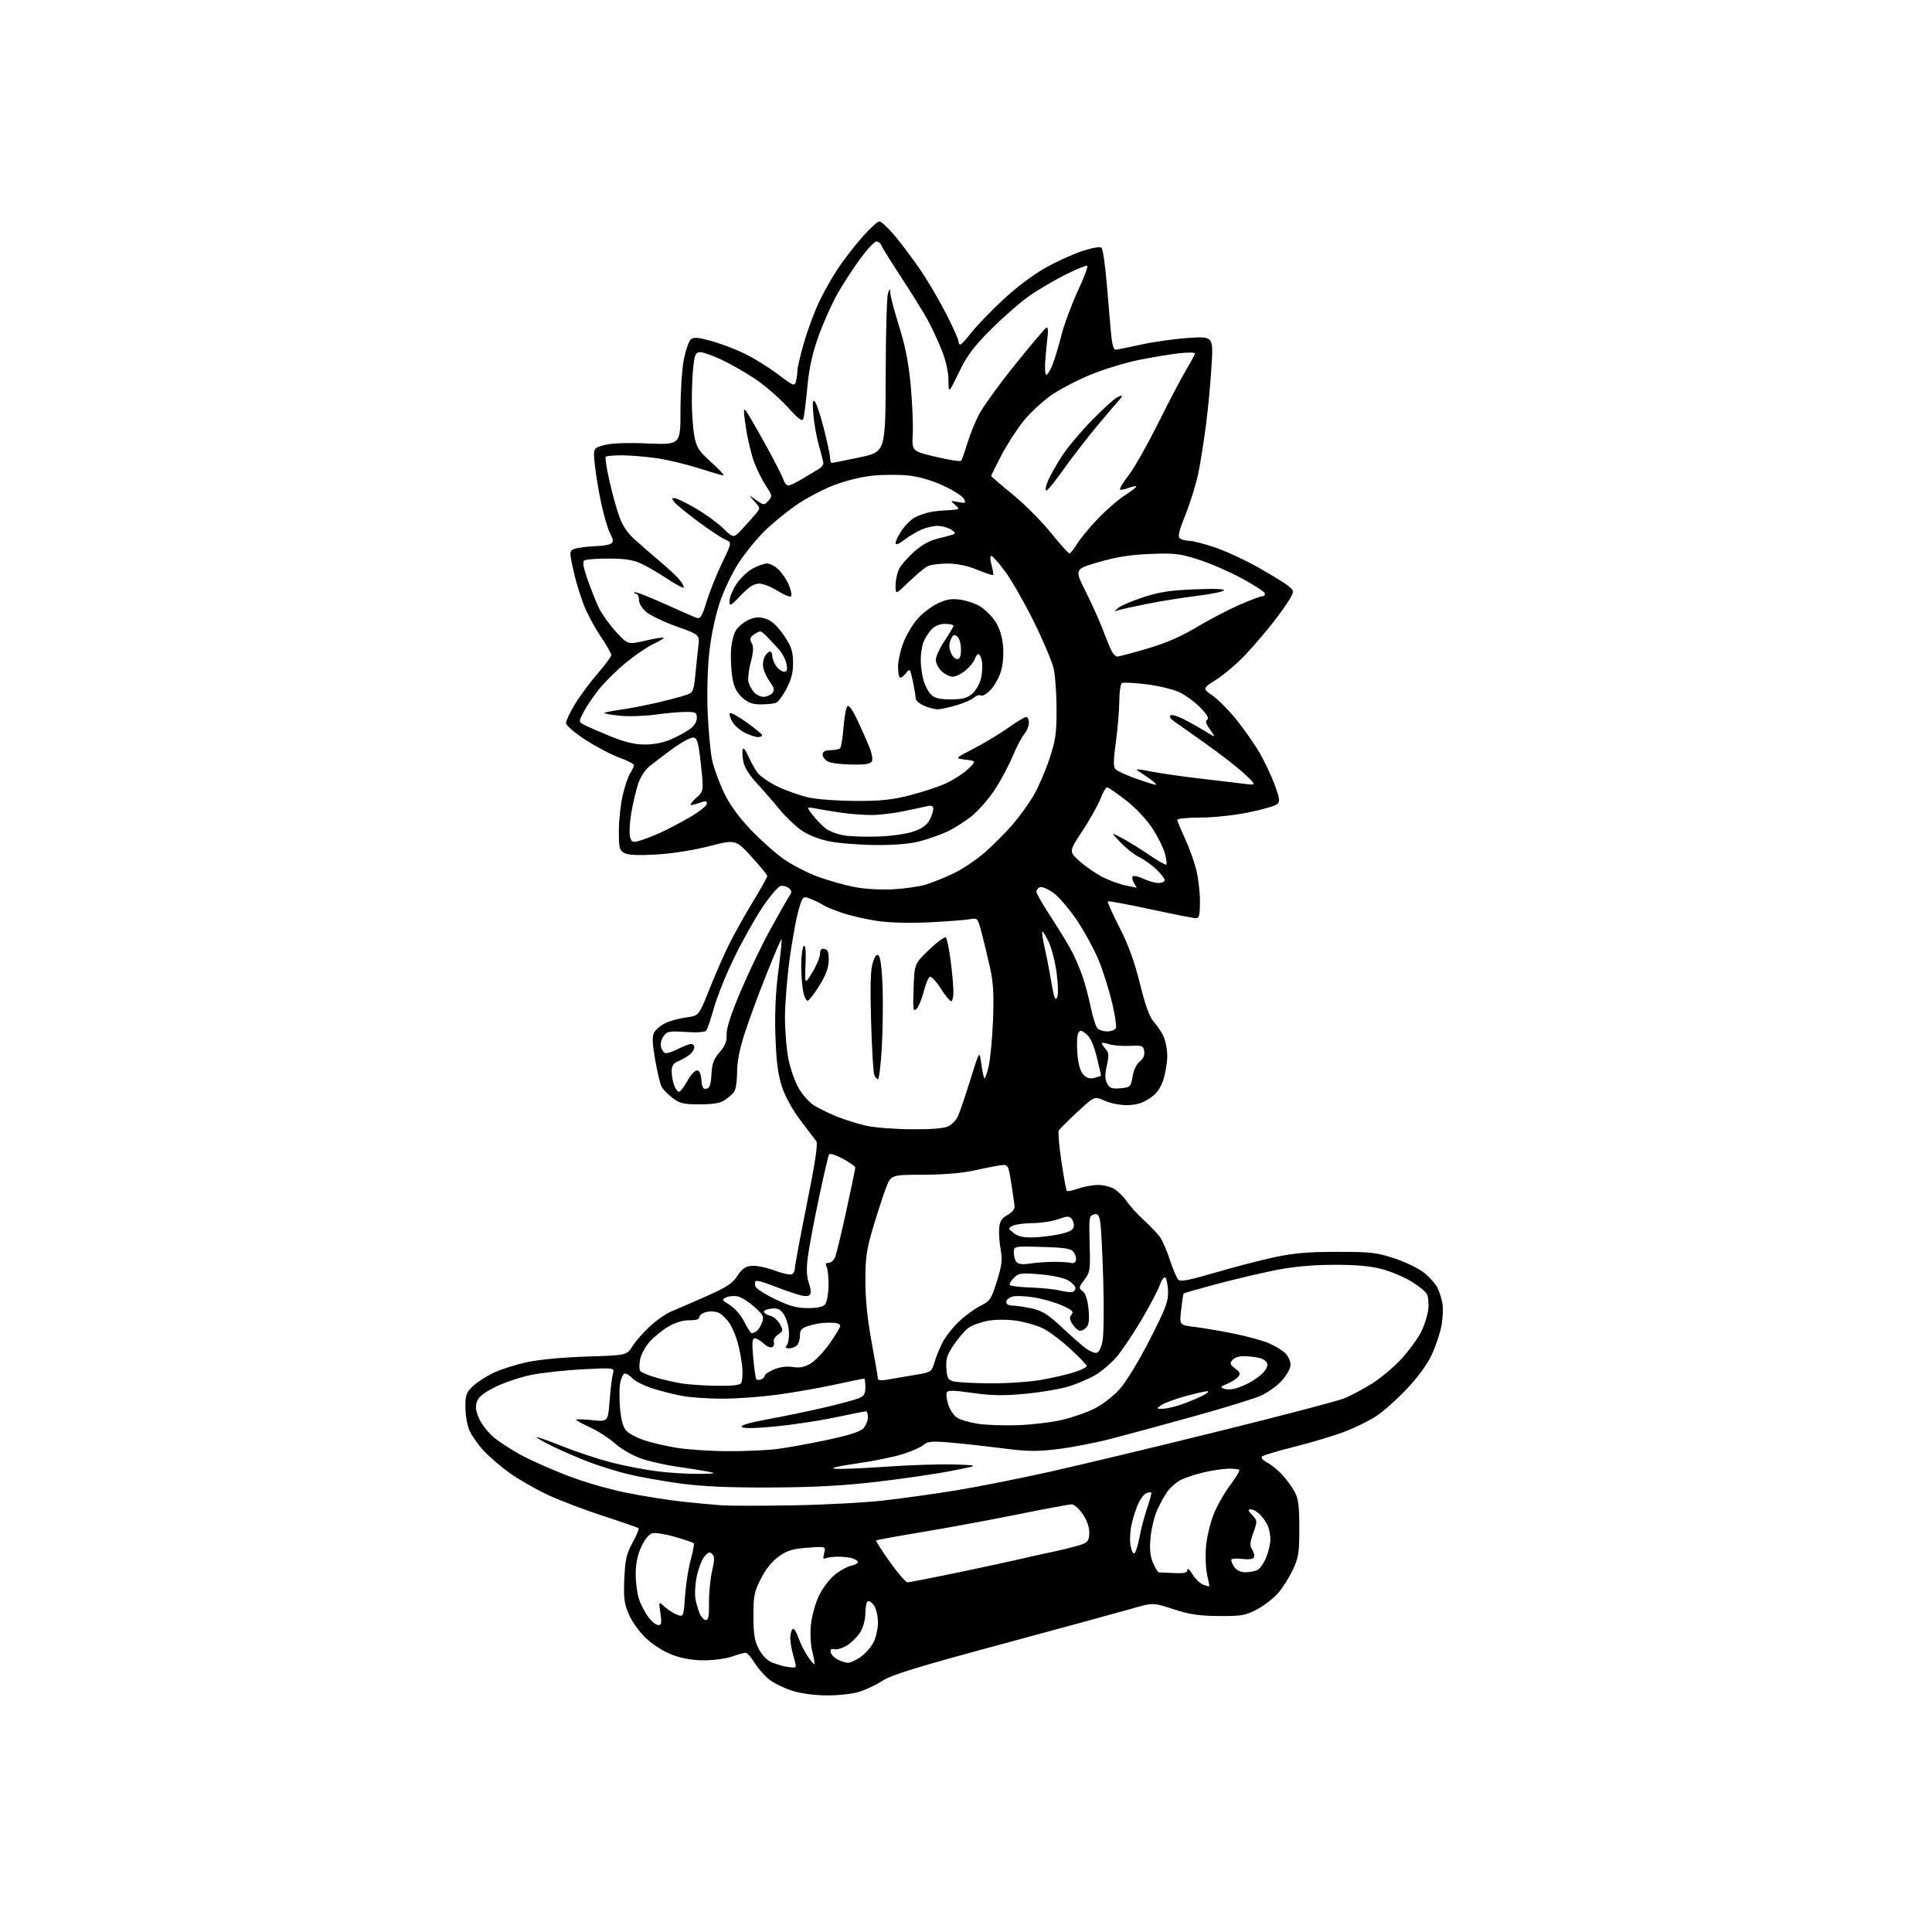 <?xml version="1.0" encoding="UTF-8" standalone="no"?>
<svg 
  version="1.1" 
  xmlns="http://www.w3.org/2000/svg" 
  xmlns:xlink="http://www.w3.org/1999/xlink" 
  xmlns:svg="http://www.w3.org/2000/svg"
  xmlns:rdf="http://www.w3.org/1999/02/22-rdf-syntax-ns#"
  xmlns:cc="http://creativecommons.org/ns#"
  xmlns:dc="http://purl.org/dc/elements/1.1/"
  viewBox="0 0 768 768"
  width="768"
  height="768"
>
<style>svg {background-color: white; }</style>"
<path stroke="none" fill="black" fill-rule="evenodd" d="M328.59,673.95C323.69,673.91 318.28,673.18 314.88,672.09C311.78,671.10 307.73,669.13 305.88,667.70C304.02,666.28 301.38,663.29 300.01,661.06C298.65,658.83 297.02,657.00 296.39,657.00C295.76,657.00 293.34,657.67 291.00,658.50C288.66,659.33 283.67,660.00 279.91,660.00C275.37,660.00 271.15,659.28 267.34,657.85C263.98,656.60 259.65,653.88 256.91,651.32C254.21,648.79 251.27,644.73 250.00,641.77C248.11,637.38 247.84,635.27 248.18,627.56C248.52,619.93 249.04,617.67 251.45,613.24C253.03,610.35 254.11,607.78 253.85,607.51C253.58,607.25 247.25,605.04 239.77,602.61C232.29,600.17 222.33,596.38 217.64,594.18C212.95,591.98 206.23,588.12 202.69,585.60C199.16,583.08 194.43,579.02 192.18,576.58C189.93,574.13 187.39,570.47 186.54,568.45C185.69,566.42 185.00,562.29 185.00,559.28C185.00,554.46 185.37,553.46 188.06,550.95C189.74,549.38 193.45,546.99 196.31,545.65C199.16,544.31 205.10,542.44 209.50,541.48C214.25,540.45 223.93,539.55 233.31,539.25C249.13,538.76 249.13,538.76 251.42,535.13C252.69,533.13 255.83,529.55 258.42,527.17C261.01,524.79 264.78,522.17 266.81,521.34C268.84,520.51 275.06,517.81 280.63,515.34C288.89,511.68 291.20,510.17 293.13,507.17C294.94,504.37 296.28,503.43 298.77,503.19C300.57,503.01 304.58,503.82 307.68,504.98C310.78,506.14 313.92,506.86 314.66,506.58C315.40,506.29 315.98,505.26 315.96,504.28C315.94,503.30 318.08,491.82 320.71,478.76C324.05,462.23 325.20,454.61 324.50,453.67C323.95,452.92 321.13,449.21 318.24,445.41C315.00,441.14 312.17,436.02 310.85,432.00C309.24,427.12 308.60,422.14 308.25,412.00C307.94,402.87 308.31,394.49 309.40,386.09C310.29,379.27 310.87,373.53 310.68,373.35C310.50,373.17 307.80,379.43 304.69,387.26C301.57,395.09 297.66,405.68 296.01,410.80C293.97,417.09 293.00,422.12 293.00,426.35C293.00,429.87 292.45,433.29 291.75,434.16C291.06,435.01 289.39,436.45 288.03,437.35C286.29,438.51 283.35,439.00 278.12,439.00C271.70,439.00 270.23,438.65 267.36,436.46C265.53,435.06 263.56,433.05 263.00,431.99C262.43,430.93 261.28,426.12 260.44,421.30C259.27,414.60 259.18,412.04 260.05,410.41C260.67,409.24 262.70,407.56 264.54,406.68C266.38,405.80 270.13,404.79 272.86,404.42C277.82,403.77 277.82,403.77 282.04,393.13C284.36,387.28 287.95,379.11 290.03,374.98C292.10,370.84 296.32,363.32 299.40,358.26C302.48,353.20 305.00,348.69 305.00,348.23C305.00,347.78 302.17,344.32 298.72,340.55C292.44,333.68 292.44,333.68 281.83,336.39C275.53,338.00 267.00,339.34 260.81,339.69C253.69,340.09 249.69,339.91 248.20,339.10C246.22,338.05 246.00,337.14 246.01,330.21C246.02,325.97 246.72,319.58 247.56,316.00C248.40,312.43 249.75,308.51 250.55,307.29C251.35,306.07 252.00,304.66 252.00,304.17C252.00,303.67 249.35,302.30 246.10,301.12C242.86,299.94 236.79,296.73 232.60,294.00C228.24,291.16 225.00,288.34 225.00,287.40C225.00,286.50 226.62,283.09 228.61,279.82C230.60,276.55 234.65,271.09 237.61,267.69C240.57,264.30 243.00,261.01 243.00,260.39C243.00,259.77 241.02,256.31 238.60,252.70C236.17,249.09 233.21,243.51 232.01,240.32C230.82,237.12 229.22,232.03 228.47,229.00C227.73,225.97 226.98,222.38 226.81,221.02C226.55,218.98 227.03,218.43 229.50,217.89C231.15,217.53 234.53,217.18 237.00,217.10C239.47,217.03 242.10,216.59 242.84,216.12C243.95,215.42 243.90,214.70 242.54,212.07C241.63,210.31 240.04,204.97 239.02,200.19C237.99,195.41 236.84,188.49 236.47,184.82C235.78,178.14 235.78,178.14 240.14,176.94C243.01,176.16 248.95,175.93 257.50,176.28C270.50,176.81 270.50,176.81 270.50,163.16C270.50,155.62 271.11,146.49 271.86,142.78C272.60,139.09 273.85,135.54 274.63,134.89C275.73,133.98 277.51,134.11 282.55,135.48C286.12,136.44 292.07,138.69 295.77,140.46C299.47,142.24 305.50,145.96 309.16,148.74C315.42,153.48 315.86,153.66 316.40,151.64C316.71,150.46 316.98,148.54 316.99,147.36C316.99,146.19 318.14,141.24 319.54,136.36C320.94,131.49 323.60,124.28 325.45,120.34C327.30,116.40 330.69,110.36 332.98,106.91C335.27,103.47 339.64,97.80 342.69,94.32C345.75,90.85 348.85,88.00 349.59,88.00C350.32,88.00 353.20,90.74 355.99,94.08C358.77,97.43 363.38,103.61 366.23,107.83C369.08,112.05 373.57,119.73 376.20,124.91C378.84,130.09 381.00,134.92 381.00,135.66C381.00,136.40 381.34,136.98 381.75,136.96C382.16,136.94 384.07,134.88 386.00,132.37C387.93,129.87 393.47,124.09 398.32,119.53C403.55,114.61 410.46,109.36 415.32,106.61C419.82,104.06 426.54,100.99 430.25,99.79C434.47,98.42 437.34,97.96 437.91,98.55C438.41,99.07 439.31,105.35 439.93,112.50C440.54,119.65 441.30,128.54 441.62,132.25C441.99,136.51 442.65,139.00 443.40,139.00C444.06,139.00 448.63,138.10 453.55,136.99C458.47,135.89 466.96,134.69 472.41,134.33C482.31,133.68 482.31,133.68 481.60,145.53C481.21,152.04 480.22,162.58 479.39,168.94C478.57,175.30 477.21,183.88 476.37,188.00C475.54,192.12 473.27,199.50 471.33,204.38C468.49,211.52 468.06,213.42 469.15,214.11C469.89,214.58 471.55,214.98 472.82,214.98C474.10,214.99 478.60,216.15 482.82,217.56C487.05,218.97 494.83,222.56 500.11,225.54C505.40,228.52 510.80,231.84 512.11,232.93C514.42,234.83 514.45,234.99 512.84,237.86C511.93,239.50 509.01,243.65 506.34,247.10C503.68,250.54 498.80,256.27 495.50,259.83C492.20,263.38 486.90,267.96 483.72,269.99C477.93,273.68 477.93,273.68 481.96,276.47C484.18,278.01 488.39,282.24 491.33,285.88C494.27,289.52 498.32,295.26 500.34,298.63C502.35,302.00 505.15,307.81 506.55,311.54C508.65,317.10 508.87,318.55 507.80,319.60C507.09,320.31 501.93,321.81 496.34,322.94C490.51,324.12 482.31,325.00 477.09,325.00C472.09,325.00 468.00,325.40 468.00,325.89C468.00,326.38 469.33,329.64 470.96,333.14C472.59,336.64 474.62,342.18 475.46,345.46C476.31,348.74 477.00,354.48 477.00,358.21C477.00,363.73 476.70,365.00 475.42,365.00C474.55,365.00 466.40,363.40 457.31,361.44C448.22,359.49 440.59,358.08 440.36,358.30C440.13,358.53 442.22,363.17 444.99,368.61C448.55,375.58 450.95,382.18 453.13,391.00C455.22,399.44 456.97,404.31 458.50,406.00C459.75,407.38 461.50,409.94 462.39,411.70C463.27,413.46 464.00,417.09 464.00,419.77C464.00,422.45 463.27,426.78 462.38,429.38C461.20,432.86 459.74,434.81 456.91,436.68C454.15,438.50 451.65,439.25 448.11,439.30C445.31,439.35 441.41,438.59 439.11,437.55C435.05,435.72 435.05,435.72 428.28,442.02C424.55,445.48 421.22,448.81 420.88,449.41C420.54,450.01 421.01,455.55 421.93,461.72C422.85,467.89 423.82,473.16 424.09,473.42C424.36,473.69 426.36,473.27 428.54,472.50C430.72,471.72 434.23,471.07 436.35,471.04C438.46,471.02 441.41,471.72 442.89,472.59C444.38,473.47 446.63,475.71 447.91,477.57C449.18,479.43 452.31,482.85 454.86,485.18C457.41,487.50 460.28,490.55 461.24,491.95C462.20,493.35 463.94,497.43 465.11,501.00C466.28,504.57 467.75,508.03 468.37,508.68C469.24,509.59 472.66,508.94 483.00,505.90C490.43,503.72 501.00,500.97 506.50,499.79C514.23,498.12 519.90,497.63 531.50,497.63C545.06,497.63 547.27,497.89 554.50,500.29C558.90,501.75 564.20,504.35 566.27,506.06C568.34,507.78 570.65,510.38 571.39,511.84C572.13,513.30 573.02,516.10 573.38,518.06C573.73,520.02 573.56,524.07 572.99,527.06C572.42,530.05 570.67,535.25 569.09,538.63C567.29,542.47 563.52,547.60 559.03,552.33C555.09,556.48 549.63,561.31 546.92,563.05C544.20,564.80 538.72,567.49 534.74,569.03C530.76,570.58 521.88,573.26 515.00,574.99C508.12,576.72 502.11,578.52 501.64,578.98C501.16,579.45 502.05,580.50 503.64,581.33C505.21,582.15 507.91,584.33 509.64,586.16C511.36,588.00 513.61,591.08 514.64,593.00C516.13,595.80 516.50,598.69 516.50,607.50C516.50,617.26 516.21,619.13 513.90,624.05C512.47,627.10 509.81,631.29 507.99,633.36C506.17,635.43 502.39,638.33 499.59,639.80C495.02,642.19 493.48,642.46 484.50,642.39C476.54,642.33 472.86,641.77 466.42,639.67C458.34,637.02 458.34,637.02 449.92,639.46C445.29,640.80 422.17,647.11 398.54,653.48C364.69,662.61 354.56,665.71 350.81,668.13C348.18,669.81 343.93,671.82 341.36,672.59C338.79,673.37 333.04,673.98 328.59,673.95zM315.14,662.88C316.64,662.99 316.65,662.57 315.32,658.02C314.52,655.29 314.01,651.80 314.18,650.27C314.36,648.75 314.88,647.50 315.34,647.50C315.81,647.50 316.77,649.20 317.49,651.28C318.20,653.36 319.84,656.60 321.12,658.47C322.40,660.35 323.60,661.74 323.77,661.56C323.95,661.39 323.56,659.13 322.91,656.56C322.21,653.76 321.99,649.37 322.37,645.68C322.73,642.28 324.17,637.15 325.57,634.27C326.98,631.39 329.75,627.70 331.74,626.06C333.73,624.42 336.63,622.80 338.18,622.46C339.73,622.12 341.00,621.46 341.00,620.99C341.00,620.52 340.03,619.83 338.85,619.45C337.66,619.08 334.97,618.79 332.85,618.82C330.74,618.85 328.54,619.17 327.97,619.52C327.28,619.95 327.15,619.23 327.60,617.44C328.29,614.71 328.29,614.71 321.06,615.23C315.18,615.65 313.04,616.29 309.67,618.66C306.96,620.57 304.48,623.62 302.51,627.47C299.81,632.74 299.50,634.30 299.51,642.43C299.51,649.84 299.92,652.25 301.70,655.61C303.00,658.03 305.05,660.16 306.70,660.80C308.24,661.40 310.40,662.09 311.50,662.33C312.60,662.57 314.24,662.82 315.14,662.88zM337.10,660.99C337.98,660.99 340.19,659.99 342.00,658.75C343.81,657.51 346.13,654.93 347.15,653.02C348.17,651.10 349.00,647.49 349.00,644.99C349.00,642.48 348.30,639.44 347.43,638.21C346.57,636.97 345.44,636.23 344.93,636.54C344.42,636.86 344.00,639.00 344.00,641.31C343.99,643.72 343.15,646.88 342.01,648.76C340.91,650.55 338.55,652.93 336.76,654.03C334.97,655.14 332.69,655.85 331.69,655.60C330.42,655.29 329.98,655.65 330.20,656.80C330.38,657.71 331.64,659.02 333.01,659.71C334.38,660.40 336.22,660.98 337.10,660.99zM261.66,646.00C262.96,646.00 263.11,645.19 262.52,641.25C261.81,636.50 261.81,636.50 264.16,638.68C265.45,639.88 267.67,641.31 269.11,641.85C271.71,642.84 271.71,642.84 272.31,634.41C272.64,629.77 273.66,623.27 274.59,619.96C275.52,616.65 276.05,613.72 275.77,613.44C275.50,613.16 272.17,612.04 268.38,610.94C264.60,609.85 260.54,609.18 259.36,609.47C258.04,609.79 256.38,611.79 254.99,614.74C253.48,617.95 252.73,621.45 252.70,625.50C252.68,628.80 253.24,633.30 253.95,635.50C254.66,637.70 256.34,640.96 257.67,642.75C259.01,644.54 260.80,646.00 261.66,646.00zM280.64,644.00C281.61,644.00 281.93,642.23 281.84,637.25C281.78,633.54 282.31,627.90 283.03,624.72C284.07,620.12 284.08,618.68 283.10,617.72C282.12,616.76 281.46,616.98 279.99,618.78C278.97,620.04 277.61,623.57 276.97,626.63C276.34,629.70 276.11,633.77 276.47,635.69C276.83,637.61 277.62,640.26 278.22,641.59C278.83,642.92 279.91,644.00 280.64,644.00zM480.69,630.61C480.80,630.52 480.42,628.43 479.85,625.97C479.28,623.51 479.09,618.44 479.42,614.70C479.75,610.96 481.14,605.16 482.50,601.81C483.86,598.46 486.82,593.27 489.08,590.28C491.33,587.29 492.94,584.60 492.64,584.30C492.34,584.01 490.39,583.79 488.30,583.82C486.21,583.86 481.79,584.52 478.47,585.30C475.16,586.08 471.03,587.45 469.30,588.34C467.57,589.24 465.21,591.31 464.04,592.94C462.88,594.58 461.03,597.94 459.93,600.43C458.83,602.91 457.67,607.77 457.35,611.22C456.92,615.76 457.19,618.54 458.33,621.25C459.19,623.31 460.26,625.02 460.70,625.05C461.14,625.07 463.86,625.19 466.75,625.32C470.88,625.49 472.00,625.21 472.00,624.02C472.01,623.18 472.91,623.98 474.01,625.78C475.11,627.59 477.02,629.45 478.26,629.92C479.49,630.38 480.59,630.69 480.69,630.61zM360.78,629.00C361.49,629.00 370.72,627.19 381.28,624.99C391.85,622.78 402.30,620.53 404.50,619.99C406.70,619.44 412.77,618.09 418.00,616.98C423.23,615.87 428.74,614.46 430.25,613.86C432.53,612.94 433.00,612.15 433.00,609.18C433.00,606.95 432.01,604.18 430.36,601.80C428.91,599.71 426.97,598.00 426.04,598.00C425.12,598.00 415.39,599.81 404.43,602.02C393.47,604.23 376.44,607.38 366.60,609.01C356.75,610.64 348.52,612.14 348.31,612.35C348.10,612.56 350.53,616.39 353.71,620.87C356.89,625.34 360.07,629.00 360.78,629.00zM495.12,625.00C496.78,625.00 498.95,624.56 499.95,624.03C500.94,623.50 502.49,621.24 503.38,619.01C504.27,616.78 505.00,613.65 505.00,612.04C505.00,610.44 504.59,608.09 504.10,606.82C503.60,605.54 502.23,603.49 501.06,602.25C499.88,601.01 498.19,600.00 497.29,600.00C495.92,600.00 496.00,600.37 497.78,602.27C499.87,604.49 499.88,604.64 498.22,609.27C496.81,613.19 496.74,614.35 497.79,616.04C498.49,617.16 498.77,618.56 498.40,619.15C498.02,619.78 496.11,620.01 493.87,619.71C491.74,619.42 489.79,619.52 489.54,619.93C489.29,620.34 489.77,621.65 490.60,622.84C491.58,624.24 493.17,625.00 495.12,625.00zM451.07,617.33C451.58,616.82 452.47,613.85 453.04,610.72C453.62,607.60 454.97,602.48 456.05,599.36C457.13,596.23 457.84,593.51 457.65,593.31C457.45,593.11 456.58,593.22 455.72,593.55C454.86,593.88 453.45,595.64 452.59,597.46C451.73,599.27 450.50,603.00 449.87,605.74C449.24,608.49 449.04,612.40 449.43,614.49C449.87,616.80 450.50,617.90 451.07,617.33zM315.00,598.40C327.38,598.19 343.57,597.34 351.00,596.50C358.43,595.67 371.43,593.85 379.91,592.47C388.38,591.09 405.26,587.74 417.41,585.03C429.56,582.31 459.70,575.09 484.38,568.98C509.06,562.87 531.45,557.00 534.13,555.95C536.81,554.89 541.93,552.18 545.50,549.93C549.07,547.67 554.37,543.19 557.29,539.97C560.20,536.75 563.64,532.00 564.93,529.42C566.22,526.84 567.49,522.83 567.75,520.51C568.01,518.19 567.77,515.44 567.20,514.40C566.64,513.35 563.78,511.05 560.84,509.29C557.90,507.52 552.58,505.32 549.00,504.40C544.53,503.25 538.60,502.74 530.00,502.78C521.58,502.82 514.08,503.51 507.00,504.92C501.23,506.06 490.72,508.54 483.65,510.43C476.58,512.32 470.67,514.01 470.51,514.18C470.35,514.36 469.91,517.26 469.53,520.62C468.83,526.75 468.83,526.75 474.67,527.44C477.87,527.82 484.85,529.01 490.18,530.07C495.50,531.14 501.88,532.88 504.36,533.94C506.85,535.01 509.80,536.80 510.94,537.94C512.07,539.07 513.00,541.12 513.00,542.50C513.00,543.95 511.53,546.62 509.49,548.88C507.56,551.01 503.72,553.73 500.96,554.92C498.20,556.11 486.17,559.80 474.22,563.11C462.27,566.43 447.54,570.42 441.48,571.99C435.42,573.55 425.96,575.38 420.45,576.04C412.01,577.07 408.48,577.01 397.97,575.66C391.11,574.79 381.78,573.77 377.24,573.39C370.36,572.82 368.68,572.98 367.18,574.34C366.20,575.23 362.52,576.87 359.02,577.99C355.52,579.11 347.22,580.81 340.58,581.76C332.69,582.90 329.71,583.63 332.00,583.86C333.93,584.06 343.15,583.68 352.50,583.02C361.85,582.36 374.00,581.97 379.50,582.16C389.50,582.50 389.50,582.50 378.00,584.74C371.68,585.97 358.18,587.93 348.00,589.10C334.58,590.64 323.05,591.24 306.00,591.30C288.95,591.35 279.07,590.90 270.00,589.65C263.12,588.71 253.86,587.04 249.42,585.95C244.97,584.85 237.95,582.65 233.81,581.06C229.67,579.46 223.29,576.70 219.63,574.92C215.98,573.13 213.15,571.52 213.35,571.32C213.54,571.13 218.16,572.75 223.60,574.93C229.05,577.11 237.78,580.00 243.00,581.35C248.22,582.70 256.55,584.29 261.50,584.90C266.45,585.50 273.88,585.95 278.00,585.89C284.54,585.80 284.99,585.68 281.50,584.99C279.30,584.56 273.82,583.69 269.33,583.06C264.83,582.43 258.44,581.01 255.13,579.89C251.63,578.70 247.25,576.21 244.63,573.91C242.16,571.73 237.63,568.81 234.57,567.40C231.51,566.00 229.00,564.63 229.00,564.35C229.00,564.07 231.85,564.15 235.34,564.52C241.69,565.20 241.69,565.20 242.32,556.85C242.67,552.26 243.26,547.41 243.64,546.09C244.32,543.68 244.32,543.68 231.74,544.31C224.82,544.66 215.63,545.66 211.33,546.52C207.02,547.38 200.57,549.53 197.00,551.29C192.30,553.61 190.24,555.25 189.57,557.20C188.88,559.22 189.12,560.94 190.52,564.04C191.55,566.32 194.21,569.67 196.44,571.49C198.67,573.31 203.43,576.39 207.00,578.34C210.57,580.29 218.70,583.92 225.06,586.40C231.74,589.01 241.87,591.96 249.06,593.40C255.90,594.77 266.00,596.37 271.50,596.95C277.00,597.54 283.98,598.19 287.00,598.40C290.02,598.61 302.62,598.61 315.00,598.40zM289.00,576.87C295.88,576.91 304.88,576.51 309.00,575.99C313.12,575.46 322.12,573.83 329.00,572.36C337.68,570.50 342.03,569.08 343.25,567.73C344.21,566.66 345.00,564.70 345.00,563.39C345.00,562.08 344.66,561.00 344.25,561.01C343.84,561.01 338.32,562.10 332.00,563.44C325.68,564.77 314.95,566.39 308.16,567.04C300.09,567.81 295.48,567.88 294.84,567.24C294.19,566.59 297.95,565.50 305.68,564.08C312.18,562.89 322.23,560.80 328.00,559.44C333.77,558.09 339.74,556.48 341.25,555.87C343.49,554.96 344.00,554.13 344.00,551.38C344.00,549.52 343.77,548.00 343.48,548.00C343.20,548.00 337.78,549.12 331.45,550.49C325.11,551.86 314.75,553.66 308.41,554.49C302.08,555.32 292.50,556.00 287.13,556.00C281.76,556.00 274.70,555.53 271.43,554.95C268.17,554.37 262.74,553.00 259.37,551.91C255.99,550.81 252.44,549.03 251.46,547.96C250.49,546.88 249.12,546.00 248.43,546.00C247.74,546.00 246.87,547.79 246.51,549.97C246.14,552.15 246.15,556.91 246.54,560.55C247.05,565.26 247.83,567.70 249.28,569.05C250.40,570.09 253.53,571.68 256.24,572.58C258.94,573.48 264.61,574.79 268.83,575.50C273.05,576.21 282.12,576.83 289.00,576.87zM404.50,566.54C410.00,566.35 417.88,565.42 422.00,564.47C426.12,563.52 432.02,561.48 435.10,559.93C438.21,558.37 442.67,554.93 445.10,552.20C447.62,549.39 452.71,541.01 457.00,532.63C463.43,520.07 464.47,517.31 464.32,513.36C464.22,510.82 463.75,508.35 463.27,507.87C462.78,507.38 461.83,508.62 461.08,510.75C460.36,512.81 457.01,519.17 453.63,524.89C450.26,530.60 445.77,537.24 443.65,539.65C441.53,542.06 437.81,545.20 435.37,546.63C432.93,548.06 428.23,550.07 424.92,551.10C421.62,552.13 413.88,553.45 407.71,554.04C398.92,554.87 394.38,554.80 386.65,553.72C378.65,552.60 376.71,552.58 376.31,553.63C376.04,554.34 376.35,556.53 377.00,558.49C377.65,560.46 379.20,562.74 380.44,563.55C381.68,564.37 385.36,565.45 388.60,565.96C391.85,566.47 399.00,566.73 404.50,566.54zM462.10,560.00C463.50,560.00 466.77,559.28 469.37,558.39C471.97,557.50 475.76,555.95 477.80,554.93C479.83,553.91 480.82,553.06 479.98,553.04C479.14,553.02 475.14,553.92 471.09,555.04C467.03,556.17 462.78,557.74 461.64,558.54C459.58,559.98 459.59,560.00 462.10,560.00zM491.06,551.98C492.47,551.58 494.94,550.56 496.56,549.71C498.18,548.86 500.54,547.19 501.81,545.99C503.07,544.80 503.97,543.09 503.80,542.20C503.63,541.31 502.37,540.28 500.99,539.89C499.62,539.51 496.87,539.15 494.87,539.10C492.67,539.04 490.72,539.63 489.92,540.59C488.79,541.95 488.95,542.45 491.00,544.00C492.97,545.49 493.18,546.08 492.17,547.30C491.49,548.12 489.53,549.37 487.82,550.08C485.11,551.20 484.95,551.46 486.60,552.04C487.64,552.41 489.65,552.38 491.06,551.98zM285.19,550.88C291.03,550.96 294.13,550.60 294.63,549.79C295.04,549.13 295.26,546.60 295.11,544.19C294.96,541.77 294.19,537.31 293.40,534.27C292.61,531.24 291.04,527.46 289.91,525.88C288.78,524.29 286.97,522.52 285.87,521.93C284.78,521.35 282.56,521.16 280.94,521.51C279.32,521.87 278.00,522.77 278.00,523.52C278.00,524.44 276.74,524.86 274.04,524.82C271.51,524.79 268.49,525.70 265.68,527.34C263.25,528.76 259.88,531.51 258.19,533.44C256.49,535.37 254.81,538.51 254.45,540.41C254.09,542.31 254.09,544.34 254.45,544.92C254.81,545.50 257.66,546.72 260.78,547.62C263.90,548.53 268.71,549.61 271.48,550.01C274.24,550.42 280.41,550.81 285.19,550.88zM393.50,549.90C400.15,549.95 409.27,549.33 413.97,548.51C418.62,547.69 424.58,546.30 427.22,545.43C429.85,544.55 432.00,543.47 432.00,543.01C432.00,542.55 429.03,539.46 425.40,536.13C421.77,532.80 416.84,529.13 414.44,527.97C412.04,526.81 407.29,525.47 403.89,524.98C400.16,524.46 395.67,524.49 392.60,525.06C389.79,525.59 386.38,526.83 385.00,527.83C383.62,528.83 381.02,531.83 379.20,534.51C376.47,538.54 375.96,540.14 376.20,543.89C376.46,547.75 376.87,548.52 379.00,549.11C380.38,549.49 386.90,549.84 393.50,549.90zM302.53,548.35C303.34,548.04 304.00,547.36 304.00,546.84C304.00,546.32 305.66,545.20 307.70,544.35C310.04,543.37 312.77,543.03 315.14,543.41C317.88,543.84 319.77,543.48 322.22,542.03C324.06,540.95 327.46,537.37 329.78,534.08C332.10,530.79 334.00,527.63 334.00,527.05C334.00,526.47 332.99,525.93 331.75,525.84C330.51,525.76 328.38,525.78 327.00,525.89C325.62,526.00 323.04,526.55 321.25,527.12C318.63,527.95 318.00,528.69 318.00,530.88C318.00,532.37 317.46,534.14 316.80,534.80C316.14,535.46 314.73,536.00 313.68,536.00C312.26,536.00 312.02,535.67 312.79,534.75C313.36,534.06 313.73,531.64 313.61,529.38C313.49,527.11 312.60,524.05 311.64,522.57C310.23,520.43 309.23,519.95 306.69,520.19C304.93,520.36 303.59,520.95 303.69,521.50C303.80,522.05 304.91,522.74 306.18,523.04C307.44,523.34 309.15,524.79 309.98,526.28C311.39,528.79 311.35,529.07 309.29,530.51C308.08,531.36 307.32,532.67 307.61,533.43C307.90,534.18 307.62,535.12 306.99,535.50C306.37,535.89 304.84,535.26 303.61,534.10C302.38,532.95 300.78,532.00 300.05,532.00C299.00,532.00 298.87,533.63 299.42,539.69C299.80,543.92 300.33,547.73 300.59,548.15C300.85,548.57 301.72,548.66 302.53,548.35zM352.25,548.50C354.04,548.18 358.83,547.36 362.89,546.69C370.29,545.47 370.29,545.47 371.48,541.49C372.13,539.29 373.61,535.70 374.75,533.50C375.90,531.30 378.78,527.63 381.17,525.35C383.55,523.07 387.38,520.27 389.68,519.12C393.57,517.17 394.03,516.50 396.27,509.35C398.26,502.99 398.51,500.83 397.78,496.77C397.29,494.08 397.02,490.25 397.19,488.26C397.43,485.45 398.16,484.28 400.50,482.98C402.39,481.93 403.43,480.61 403.31,479.41C403.20,478.36 402.59,474.18 401.95,470.13C400.78,462.77 400.78,462.77 397.14,463.32C395.14,463.62 390.35,464.57 386.50,465.42C382.25,466.36 374.52,466.97 366.82,466.98C354.14,467.00 354.14,467.00 352.06,472.56C350.92,475.62 348.64,482.65 346.99,488.19C344.47,496.68 344.00,499.97 344.00,509.16C344.00,516.51 344.81,524.47 346.50,533.60C347.88,541.04 349.00,547.57 349.00,548.11C349.00,548.67 350.40,548.84 352.25,548.50zM435.91,537.78C436.86,537.60 437.77,535.76 438.29,532.99C438.76,530.52 438.88,519.73 438.56,509.00C438.24,498.27 437.71,487.87 437.38,485.87C436.88,482.88 436.43,482.34 434.80,482.76C432.96,483.24 432.85,484.02 433.15,494.39C433.46,504.85 433.33,505.69 431.05,508.75C428.78,511.79 428.73,512.08 430.36,513.27C431.50,514.11 432.30,516.50 432.69,520.25C433.09,524.15 432.88,526.44 432.02,527.48C431.32,528.32 430.15,529.00 429.40,529.00C428.66,529.00 427.31,527.87 426.40,526.49C425.12,524.54 425.02,523.68 425.94,522.57C426.91,521.40 426.26,520.76 422.31,518.99C419.67,517.80 414.73,516.36 411.34,515.78C407.96,515.21 404.02,515.03 402.59,515.39C401.17,515.75 400.00,516.70 400.00,517.52C400.00,518.42 400.95,519.00 402.45,519.00C403.80,519.00 407.21,519.50 410.04,520.10C414.22,521.00 416.42,522.36 421.84,527.40C425.50,530.81 429.82,534.61 431.43,535.84C433.05,537.07 435.06,537.94 435.91,537.78zM298.82,529.98C299.19,529.98 300.03,529.63 300.69,529.21C301.34,528.80 302.33,527.26 302.89,525.80C303.80,523.41 303.50,522.78 299.97,519.60C297.82,517.65 294.89,515.76 293.46,515.40C292.04,515.04 289.93,515.17 288.77,515.69C286.77,516.58 286.83,516.73 290.13,518.77C292.12,520.00 294.57,522.86 295.87,525.46C297.12,527.96 298.45,529.99 298.82,529.98zM321.13,519.99C324.90,520.00 327.16,519.51 327.99,518.51C328.67,517.70 329.28,514.44 329.35,511.26C329.43,508.09 329.10,504.71 328.64,503.75C328.01,502.45 328.21,502.00 329.41,502.00C330.31,502.00 331.46,500.99 331.97,499.75C332.48,498.51 334.49,490.17 336.45,481.20C338.40,472.24 340.00,464.55 340.00,464.11C340.00,463.68 337.78,462.11 335.07,460.64C332.36,459.16 329.89,458.37 329.57,458.88C329.26,459.39 327.40,467.39 325.44,476.65C323.48,485.92 321.52,496.43 321.08,500.00C320.52,504.56 320.66,507.59 321.56,510.13C322.42,512.60 322.50,514.10 321.81,514.79C321.12,515.48 319.30,515.33 316.15,514.31C313.59,513.48 309.14,511.87 306.26,510.73C303.38,509.58 300.74,508.93 300.39,509.28C300.04,509.63 300.02,510.61 300.34,511.45C300.67,512.30 304.21,514.56 308.22,516.48C313.86,519.19 316.77,519.98 321.13,519.99zM426.00,513.64C426.82,513.55 427.50,512.83 427.50,512.04C427.50,511.26 426.15,509.85 424.50,508.92C422.78,507.94 418.00,506.93 413.31,506.55C405.83,505.93 404.94,506.06 403.03,507.97C401.87,509.13 401.13,510.40 401.38,510.80C401.63,511.21 405.36,511.66 409.67,511.81C413.97,511.96 419.07,512.47 421.00,512.95C422.93,513.43 425.18,513.74 426.00,513.64zM409.43,502.29C411.67,501.92 415.98,501.61 419.00,501.60C422.02,501.60 425.15,501.80 425.94,502.05C426.73,502.30 427.53,501.82 427.72,500.98C427.91,500.15 427.48,498.68 426.78,497.73C425.73,496.31 423.50,495.95 414.25,495.68C403.00,495.35 403.00,495.35 403.00,497.98C403.00,499.42 403.53,501.13 404.18,501.78C404.95,502.55 406.79,502.73 409.43,502.29zM410.36,491.90C413.19,491.85 417.97,491.29 420.99,490.65C424.92,489.83 426.58,488.99 426.82,487.70C427.01,486.71 426.65,485.28 426.02,484.52C425.04,483.34 424.24,483.36 420.68,484.65C418.38,485.48 413.80,486.18 410.50,486.21C407.20,486.24 403.63,486.72 402.56,487.27C400.68,488.24 400.69,488.33 402.92,490.14C404.55,491.45 406.73,491.97 410.36,491.90zM362.50,448.91C370.24,448.95 375.38,448.53 376.97,447.72C378.33,447.03 380.00,445.35 380.68,443.99C381.36,442.62 383.59,436.10 385.64,429.50C389.36,417.50 389.36,417.50 390.08,422.82C390.48,425.74 391.02,428.36 391.30,428.63C391.58,428.91 392.35,426.74 393.02,423.82C393.68,420.89 394.46,412.62 394.74,405.44C395.13,395.51 394.86,390.60 393.61,384.94C392.71,380.85 391.23,374.65 390.31,371.16C388.67,364.88 388.63,364.83 385.58,365.39C383.88,365.70 376.88,366.25 370.00,366.61C362.52,367.01 354.23,366.83 349.36,366.17C344.88,365.57 338.35,364.10 334.86,362.90C331.36,361.71 328.02,360.35 327.42,359.89C326.83,359.42 324.72,358.36 322.74,357.54C319.13,356.03 319.13,356.03 317.45,361.76C316.53,364.92 314.94,373.57 313.92,381.00C312.89,388.43 312.05,399.00 312.04,404.50C312.04,410.00 312.69,417.59 313.49,421.36C314.29,425.14 316.08,430.17 317.48,432.55C318.87,434.92 321.36,437.83 323.01,439.01C324.66,440.18 328.82,442.29 332.26,443.68C335.69,445.08 341.20,446.81 344.50,447.53C347.80,448.25 355.90,448.87 362.50,448.91zM269.90,434.00C270.42,434.00 271.91,432.09 273.19,429.75C274.48,427.41 276.21,425.50 277.02,425.50C278.01,425.50 278.60,426.75 278.81,429.31C279.06,432.25 279.51,433.05 280.81,432.80C282.10,432.56 282.57,431.20 282.81,427.06C283.05,422.74 283.72,420.95 286.05,418.29C288.27,415.76 288.95,414.04 288.84,411.22C288.75,408.70 290.55,403.16 294.44,394.00C297.59,386.57 302.84,375.63 306.10,369.69C309.37,363.74 312.71,357.84 313.54,356.58C314.87,354.56 314.87,354.14 313.57,353.06C312.76,352.39 311.31,351.99 310.35,352.17C309.38,352.36 306.17,356.11 303.19,360.50C300.22,364.90 295.16,373.90 291.95,380.50C288.73,387.10 285.09,396.10 283.85,400.50C282.61,404.90 281.24,408.99 280.80,409.60C280.29,410.31 277.37,410.53 272.64,410.23C265.93,409.80 265.15,409.95 263.75,411.94C262.91,413.15 262.46,415.04 262.75,416.15C263.04,417.26 263.78,418.36 264.40,418.60C265.01,418.84 267.30,418.12 269.47,417.01C271.64,415.91 274.00,415.00 274.71,415.00C275.42,415.00 276.00,415.61 276.00,416.35C276.00,417.08 275.21,418.35 274.25,419.15C273.29,419.96 271.26,421.14 269.75,421.79C267.63,422.69 267.00,423.64 267.00,425.91C267.00,427.54 267.44,430.02 267.98,431.43C268.51,432.85 269.38,434.00 269.90,434.00zM445.41,432.60C449.37,432.24 449.51,432.10 450.23,427.88C450.68,425.27 451.82,422.89 453.08,421.94C454.45,420.90 455.07,419.51 454.84,417.93C454.52,415.66 454.14,415.52 449.00,415.75C445.98,415.89 442.26,415.57 440.75,415.05C439.24,414.53 438.00,414.38 438.00,414.72C438.00,415.06 438.69,416.11 439.53,417.04C440.81,418.45 440.88,419.55 439.98,423.58C439.16,427.25 439.19,428.99 440.11,430.70C441.13,432.60 441.98,432.91 445.41,432.60zM349.01,429.00C348.57,429.00 347.90,428.21 347.52,427.25C347.14,426.29 346.58,416.70 346.27,405.95C345.86,391.66 346.05,385.39 346.96,382.61C347.90,379.78 348.50,379.10 349.35,379.95C350.02,380.62 350.64,385.85 350.86,392.68C351.06,399.06 350.90,409.84 350.51,416.64C350.12,423.44 349.44,429.00 349.01,429.00zM434.95,428.48C436.35,428.12 437.57,427.76 437.65,427.67C437.74,427.58 437.00,424.23 436.00,420.24C434.77,415.30 433.44,412.36 431.84,411.07C429.77,409.39 429.40,409.35 428.62,410.72C428.14,411.57 427.98,415.16 428.26,418.68C428.60,422.91 429.40,425.78 430.59,427.10C431.91,428.56 433.12,428.94 434.95,428.48zM440.15,410.00C441.75,410.00 443.30,409.38 443.60,408.61C443.89,407.85 443.20,403.31 442.06,398.52C440.92,393.74 438.62,386.38 436.93,382.18C435.25,377.97 431.38,370.78 428.32,366.19C425.27,361.60 420.99,356.56 418.82,354.98C416.64,353.41 414.22,352.36 413.43,352.67C412.64,352.97 412.00,353.79 412.00,354.50C412.00,355.20 414.69,359.89 417.99,364.90C421.28,369.92 425.05,376.15 426.37,378.76C427.69,381.37 429.52,385.73 430.44,388.45C431.36,391.17 432.77,396.54 433.58,400.37C434.39,404.21 435.54,407.95 436.15,408.68C436.75,409.40 438.55,410.00 440.15,410.00zM364.35,401.00C363.00,402.34 362.87,401.47 363.17,392.82C363.50,383.13 363.50,383.13 369.37,377.49C372.61,374.39 375.60,372.22 376.02,372.67C376.44,373.13 377.29,377.28 377.90,381.91C378.50,386.53 379.00,392.05 379.00,394.16C379.00,396.27 378.60,398.00 378.10,398.00C377.61,398.00 375.75,395.73 373.97,392.96C372.20,390.19 370.26,388.08 369.67,388.28C369.07,388.48 367.98,391.08 367.23,394.07C366.48,397.06 365.19,400.18 364.35,401.00zM321.16,397.78C320.58,397.97 319.75,396.41 319.31,394.31C318.86,392.22 318.50,387.48 318.50,383.80C318.51,380.11 318.96,376.64 319.51,376.09C320.18,375.42 320.41,377.82 320.21,383.29C319.90,391.50 319.90,391.50 322.93,386.50C324.60,383.75 325.97,380.45 325.98,379.18C326.00,377.50 326.49,376.95 327.75,377.21C329.10,377.48 329.48,378.52 329.42,381.75C329.36,384.72 328.29,387.63 325.77,391.69C323.81,394.85 321.73,397.59 321.16,397.78zM420.15,396.69C420.71,395.69 420.68,391.95 420.07,387.09C419.52,382.72 418.10,377.06 416.91,374.53C415.72,372.00 414.55,370.11 414.32,370.34C414.09,370.58 414.55,373.63 415.35,377.13C416.14,380.63 417.34,386.84 418.02,390.91C418.91,396.35 419.48,397.89 420.15,396.69zM355.00,353.51C359.68,353.26 365.65,352.39 368.27,351.57C370.89,350.75 375.84,348.73 379.27,347.08C382.70,345.43 388.22,341.70 391.55,338.79C394.87,335.88 399.81,330.93 402.52,327.78C405.22,324.63 408.95,319.49 410.80,316.35C412.65,313.21 415.47,306.72 417.08,301.92C419.60,294.38 420.00,291.71 420.00,282.15C420.00,276.07 419.51,268.81 418.91,266.02C418.31,263.22 414.76,254.76 411.03,247.22C407.29,239.67 402.16,230.69 399.62,227.25C397.08,223.81 394.59,221.00 394.08,221.00C393.53,221.00 393.56,222.45 394.15,224.59C394.70,226.57 394.98,228.36 394.77,228.56C394.56,228.77 391.72,227.84 388.45,226.49C384.53,224.88 380.52,224.04 376.68,224.02C373.49,224.01 369.89,224.50 368.68,225.11C367.48,225.73 364.14,228.52 361.25,231.33C356.00,236.43 356.00,236.43 356.00,232.67C356.00,230.60 356.66,227.62 357.47,226.06C358.27,224.51 360.99,221.42 363.50,219.21C366.62,216.46 369.73,214.79 373.29,213.96C376.15,213.29 378.90,212.51 379.39,212.23C379.87,211.94 379.20,211.12 377.89,210.39C376.57,209.67 374.25,209.05 372.72,209.04C371.19,209.02 368.38,209.65 366.47,210.45C364.56,211.25 361.43,213.10 359.50,214.57C357.13,216.37 356.00,216.79 356.00,215.85C356.00,215.09 357.14,212.79 358.53,210.74C359.92,208.70 362.28,206.40 363.78,205.63C365.28,204.87 367.85,203.96 369.50,203.61C371.15,203.26 374.41,202.91 376.75,202.83C379.09,202.74 381.00,202.46 381.00,202.20C381.00,201.93 380.21,201.09 379.25,200.31C377.69,199.05 377.85,198.97 380.84,199.55C383.90,200.14 384.09,200.04 383.15,198.27C382.58,197.22 378.88,194.86 374.92,193.03C370.37,190.94 365.28,189.46 361.11,189.02C357.47,188.64 351.10,188.66 346.94,189.07C342.49,189.52 336.07,191.10 331.31,192.94C326.87,194.65 320.06,198.28 316.18,201.01C312.30,203.73 306.72,208.33 303.78,211.23C300.83,214.13 296.32,219.68 293.75,223.57C291.10,227.60 287.79,234.50 286.10,239.57C284.29,245.01 282.65,252.80 281.93,259.50C281.24,265.90 280.98,275.94 281.32,283.50C281.64,290.65 282.42,298.98 283.05,302.00C283.68,305.02 285.76,310.80 287.67,314.82C290.05,319.85 293.40,324.52 298.32,329.70C302.26,333.85 308.19,339.15 311.50,341.47C314.80,343.79 320.88,346.93 325.00,348.45C329.12,349.97 335.65,351.83 339.50,352.58C343.64,353.39 349.97,353.77 355.00,353.51zM451.76,352.89C451.90,352.95 451.47,352.12 450.80,351.05C450.12,349.97 449.90,348.76 450.30,348.37C450.70,347.97 452.61,348.40 454.55,349.32C456.48,350.24 459.18,351.00 460.53,351.00C461.89,351.00 463.00,350.49 463.00,349.87C463.00,349.25 461.47,347.29 459.60,345.53C457.73,343.77 454.69,341.60 452.85,340.72C451.01,339.85 447.70,337.25 445.50,334.95C441.50,330.77 441.50,330.77 446.00,333.15C448.48,334.46 453.35,337.47 456.83,339.85C460.31,342.23 463.37,343.96 463.64,343.69C463.91,343.42 463.65,341.43 463.07,339.26C462.49,337.10 460.28,332.65 458.17,329.38C455.90,325.87 451.61,321.30 447.69,318.22C444.03,315.35 440.62,313.00 440.10,313.00C439.59,313.00 438.38,315.05 437.42,317.56C436.46,320.07 433.25,325.81 430.27,330.31C424.87,338.50 424.87,338.50 429.18,342.36C431.56,344.48 435.68,347.33 438.36,348.68C441.03,350.03 445.08,351.51 447.36,351.96C449.63,352.41 451.62,352.83 451.76,352.89zM348.04,335.91C341.69,335.85 333.48,335.21 329.78,334.47C325.61,333.65 321.38,331.98 318.65,330.11C316.23,328.44 312.30,324.70 309.92,321.79C307.54,318.88 303.47,314.20 300.87,311.38C297.86,308.13 295.90,304.97 295.47,302.69C295.10,300.72 295.00,298.52 295.26,297.80C295.51,297.09 296.44,298.21 297.33,300.31C298.22,302.40 299.86,305.40 300.97,306.96C302.09,308.54 305.88,311.16 309.43,312.82C312.97,314.48 318.48,316.39 321.68,317.07C324.88,317.76 333.12,318.35 340.00,318.39C349.86,318.44 354.40,317.98 361.50,316.19C366.45,314.94 372.97,312.79 376.00,311.41C379.02,310.02 382.99,307.45 384.82,305.70C388.14,302.50 388.14,302.50 383.82,301.98C379.50,301.46 379.50,301.46 387.00,297.61C391.12,295.50 397.28,291.79 400.68,289.38C404.08,286.97 407.34,285.00 407.93,285.00C408.52,285.00 409.00,286.06 409.00,287.35C409.00,288.64 408.17,290.65 407.17,291.81C406.16,292.97 404.06,296.98 402.51,300.71C400.95,304.44 397.75,310.43 395.39,314.00C393.03,317.57 388.94,322.25 386.30,324.39C383.66,326.52 379.25,329.32 376.50,330.59C373.75,331.86 368.82,333.60 365.54,334.45C361.68,335.45 355.51,335.97 348.04,335.91zM253.77,334.34C255.27,333.97 258.96,332.58 261.97,331.25C264.98,329.92 270.49,327.05 274.22,324.87C277.95,322.69 281.00,320.27 281.00,319.48C281.00,318.36 280.45,318.26 278.43,319.02C277.02,319.56 275.35,320.00 274.72,320.00C274.09,320.00 274.97,318.76 276.66,317.25C279.75,314.50 279.75,314.50 278.63,304.01C277.69,295.33 277.20,293.47 275.74,293.19C274.77,293.00 271.17,294.88 267.74,297.37C264.31,299.86 260.07,303.06 258.32,304.49C256.38,306.06 254.53,308.93 253.61,311.79C252.77,314.38 251.56,319.54 250.93,323.26C250.30,326.98 250.07,331.15 250.42,332.53C250.96,334.67 251.43,334.93 253.77,334.34zM349.50,332.52C354.55,332.33 360.60,331.44 363.28,330.49C366.55,329.33 368.52,327.90 369.53,325.95C370.34,324.38 371.00,322.39 371.00,321.53C371.00,320.43 370.33,320.10 368.75,320.43C367.51,320.69 363.26,321.60 359.30,322.45C355.34,323.30 349.49,323.99 346.30,323.98C343.11,323.97 337.80,323.56 334.50,323.08C331.20,322.60 326.70,321.86 324.50,321.44C320.50,320.68 320.50,320.68 323.11,324.06C324.54,325.92 326.91,328.34 328.37,329.43C329.83,330.52 333.16,331.74 335.76,332.13C338.37,332.53 344.55,332.70 349.50,332.52zM459.44,311.98C459.96,311.99 458.99,310.99 457.28,309.75C455.57,308.51 453.34,307.00 452.33,306.38C451.11,305.63 452.67,305.70 457.00,306.58C460.57,307.31 469.35,308.59 476.50,309.42C483.65,310.26 491.75,311.22 494.50,311.56C499.50,312.17 499.50,312.17 494.95,307.84C492.44,305.45 485.32,299.90 479.11,295.50C472.90,291.10 467.07,286.97 466.16,286.33C465.25,285.69 464.85,284.82 465.27,284.39C465.70,283.97 467.95,284.58 470.27,285.75C472.60,286.92 476.50,289.11 478.94,290.61C483.38,293.34 483.38,293.34 481.05,290.07C479.37,287.72 479.05,286.59 479.90,286.06C480.71,285.56 479.84,284.05 477.21,281.33C475.08,279.14 471.34,276.38 468.92,275.22C466.49,274.05 460.54,272.61 455.71,272.01C450.87,271.42 446.49,271.20 445.96,271.53C445.43,271.85 444.97,275.13 444.93,278.81C444.90,282.49 444.28,289.77 443.57,295.00C442.57,302.32 442.54,304.79 443.45,305.78C444.11,306.49 447.76,308.17 451.57,309.51C455.38,310.86 458.92,311.97 459.44,311.98zM338.78,303.93C334.78,303.90 330.49,303.38 329.25,302.78C328.01,302.18 327.00,300.93 327.00,300.00C327.00,298.80 327.88,298.28 329.99,298.22C331.63,298.17 333.36,297.89 333.84,297.60C334.32,297.30 334.97,293.61 335.29,289.40C335.61,285.18 336.31,281.29 336.84,280.76C337.48,280.12 338.93,282.18 341.00,286.64C342.76,290.41 344.87,295.19 345.70,297.25C346.54,299.31 346.96,301.67 346.64,302.50C346.20,303.65 344.38,303.98 338.78,303.93zM256.17,295.96C259.71,295.98 263.59,295.25 266.53,293.99C269.12,292.88 272.53,291.05 274.11,289.92C275.94,288.62 277.00,286.97 277.00,285.43C277.00,283.22 276.60,283.00 272.57,283.00C270.14,283.00 264.62,283.49 260.32,284.09C256.02,284.69 249.65,284.87 246.17,284.50C242.69,284.13 240.04,283.63 240.28,283.39C240.51,283.15 243.59,282.55 247.10,282.06C250.62,281.56 257.37,280.24 262.11,279.11C266.84,277.98 271.85,276.63 273.23,276.10C275.48,275.25 275.82,274.41 276.40,268.32C276.76,264.57 277.29,259.44 277.60,256.91C278.14,252.32 278.14,252.32 269.03,249.07C264.02,247.27 258.59,244.69 256.96,243.32C255.19,241.82 254.00,239.86 254.00,238.41C254.00,237.08 253.47,236.00 252.83,236.00C252.19,236.00 251.92,235.75 252.23,235.43C252.54,235.12 257.91,237.19 264.15,240.02C270.39,242.85 276.23,245.39 277.13,245.67C278.40,246.06 279.21,244.65 280.89,239.12C282.07,235.25 284.82,228.38 287.01,223.85C290.99,215.62 290.99,215.62 288.25,214.45C286.74,213.81 281.90,210.60 277.50,207.32C273.10,204.04 268.88,200.60 268.13,199.68C266.96,198.25 266.97,198.00 268.14,198.00C268.91,198.00 272.67,199.83 276.52,202.06C280.36,204.30 285.32,207.90 287.54,210.07C291.59,214.01 291.59,214.01 295.08,210.25C296.99,208.19 299.41,205.48 300.45,204.24C302.30,202.01 302.29,201.94 299.91,199.31C297.50,196.64 297.50,196.64 300.62,198.80C303.67,200.90 303.77,200.91 305.44,199.06C307.06,197.28 307.01,196.97 304.53,193.22C303.09,191.04 300.98,186.84 299.85,183.88C298.72,180.92 297.22,174.71 296.53,170.08C295.44,162.78 295.46,161.91 296.69,163.58C297.47,164.63 300.96,170.68 304.45,177.00C307.93,183.32 311.09,189.51 311.46,190.75C311.83,191.99 312.69,193.00 313.37,193.00C314.05,193.00 316.64,191.76 319.12,190.25C321.60,188.74 324.50,186.99 325.57,186.36C326.63,185.74 327.40,184.61 327.29,183.86C327.17,183.11 326.37,180.03 325.50,177.00C324.64,173.97 323.66,168.57 323.34,165.00C322.90,160.17 323.03,158.77 323.88,159.56C324.51,160.14 326.14,165.04 327.51,170.44C328.88,175.84 330.00,181.10 330.00,182.13C330.00,183.16 330.29,184.00 330.65,184.00C331.01,184.00 335.96,183.02 341.65,181.83C352.00,179.66 352.00,179.66 352.07,149.08C352.11,132.26 352.53,117.60 353.00,116.50C353.83,114.56 353.86,114.57 353.93,116.67C353.97,117.86 355.55,123.77 357.44,129.80C359.89,137.62 361.20,144.31 362.01,153.13C362.64,159.93 363.01,168.62 362.83,172.43C362.50,179.37 362.50,179.37 372.00,181.60C377.23,182.84 381.75,183.54 382.06,183.17C382.37,182.80 383.44,179.80 384.44,176.50C385.43,173.20 387.50,168.03 389.03,165.00C390.56,161.97 397.06,152.97 403.47,145.00C409.88,137.03 415.52,130.36 416.01,130.18C416.50,130.01 416.71,131.36 416.49,133.18C416.26,135.01 415.84,139.31 415.56,142.75C415.27,146.19 415.42,149.00 415.91,149.00C416.39,149.00 417.49,147.24 418.35,145.09C419.21,142.94 420.82,137.62 421.93,133.27C423.04,128.91 425.97,121.01 428.43,115.71C430.89,110.40 432.59,105.86 432.20,105.62C431.81,105.39 427.90,106.99 423.50,109.19C419.10,111.39 412.57,115.24 409.00,117.76C405.43,120.28 398.61,126.24 393.86,131.01C386.92,137.96 384.41,141.34 381.15,148.09C377.08,156.50 377.08,156.50 377.04,151.17C377.01,147.83 376.01,143.36 374.35,139.17C372.89,135.50 370.33,130.03 368.66,127.00C366.99,123.97 362.34,116.48 358.32,110.34C354.30,104.21 350.73,98.47 350.40,97.59C350.06,96.72 349.16,96.00 348.39,96.00C347.62,96.00 344.76,99.04 342.03,102.75C339.30,106.46 335.23,112.71 332.98,116.64C330.74,120.57 327.33,128.18 325.41,133.55C322.87,140.64 321.65,146.20 320.93,153.90C320.39,159.73 319.69,165.31 319.39,166.30C318.94,167.77 317.71,166.89 312.87,161.60C309.59,158.02 303.86,153.06 300.13,150.59C296.41,148.11 290.46,144.72 286.93,143.04C283.39,141.37 279.55,140.00 278.39,140.00C276.59,140.00 276.19,140.77 275.65,145.25C275.30,148.14 275.01,154.38 275.01,159.11C275.00,163.85 275.44,170.15 275.98,173.11C276.85,177.89 277.61,179.09 282.73,183.75C285.90,186.63 288.10,189.00 287.60,189.00C287.11,189.00 282.61,187.69 277.60,186.09C272.60,184.48 264.98,182.68 260.68,182.09C256.38,181.49 250.26,181.00 247.09,181.00C243.93,181.00 241.09,181.25 240.79,181.55C240.48,181.85 241.09,185.94 242.14,190.64C243.19,195.33 244.92,201.72 246.00,204.84C247.36,208.80 249.24,211.67 252.23,214.39C254.58,216.53 259.18,220.53 262.46,223.27C265.74,226.02 269.27,229.35 270.32,230.68C271.37,232.02 272.01,233.32 271.74,233.59C271.48,233.86 268.46,232.22 265.05,229.96C261.64,227.69 256.97,224.98 254.67,223.94C251.63,222.56 248.20,222.04 242.00,222.04C237.32,222.03 232.97,222.36 232.33,222.77C231.48,223.32 231.82,225.38 233.60,230.47C234.94,234.30 236.98,239.39 238.13,241.77C239.29,244.16 242.33,248.40 244.90,251.19C249.56,256.26 249.56,256.26 256.50,254.68C260.31,253.81 263.61,253.28 263.83,253.49C264.04,253.71 262.21,254.83 259.75,255.99C257.29,257.14 252.30,260.55 248.66,263.55C245.02,266.56 240.19,271.34 237.94,274.19C235.70,277.03 232.99,281.06 231.93,283.14C230.00,286.93 230.00,286.93 232.25,288.14C233.49,288.80 238.10,290.83 242.50,292.63C248.20,294.97 252.13,295.93 256.17,295.96zM301.25,293.00C300.29,293.00 297.93,292.21 296.02,291.25C294.11,290.29 291.87,288.29 291.05,286.81C290.23,285.33 289.83,283.83 290.17,283.49C290.52,283.15 293.52,284.81 296.84,287.19C300.17,289.56 302.92,291.84 302.95,292.25C302.98,292.66 302.21,293.00 301.25,293.00zM372.57,281.96C371.43,281.94 369.04,281.29 367.25,280.51C365.46,279.73 364.00,278.42 364.00,277.60C364.00,276.77 363.49,273.73 362.87,270.85C361.76,265.64 361.73,265.61 360.00,267.75C359.04,268.94 357.97,269.63 357.62,269.29C357.28,268.95 357.00,266.96 357.00,264.87C357.00,262.78 357.90,258.66 359.01,255.71C360.11,252.76 362.59,248.50 364.51,246.26C366.43,244.01 370.06,241.18 372.58,239.96C376.15,238.23 378.15,237.89 381.71,238.37C384.21,238.72 387.81,239.95 389.70,241.12C391.59,242.29 394.26,244.94 395.63,247.01C397.20,249.38 398.34,252.86 398.70,256.37C399.04,259.68 398.75,263.81 397.99,266.52C397.29,269.04 395.44,272.46 393.88,274.12C392.33,275.79 390.56,276.85 389.96,276.48C389.36,276.11 388.11,276.48 387.19,277.30C386.26,278.13 383.06,279.52 380.07,280.40C377.08,281.28 373.71,281.98 372.57,281.96zM302.43,280.00C299.03,280.00 297.35,279.38 295.01,277.25C292.82,275.25 291.76,273.13 291.14,269.50C290.67,266.75 290.42,261.94 290.57,258.82C290.74,255.50 291.60,252.02 292.63,250.44C293.61,248.95 295.93,247.09 297.79,246.31C300.42,245.22 301.91,245.15 304.50,246.00C306.76,246.74 309.00,248.80 311.49,252.41C314.53,256.83 315.16,258.64 315.25,263.12C315.32,267.11 314.67,269.83 312.72,273.63C311.28,276.44 309.36,279.03 308.46,279.38C307.57,279.72 304.86,280.00 302.43,280.00zM377.94,278.00C382.67,278.00 384.42,277.54 386.50,275.75C387.94,274.50 389.50,271.74 389.99,269.56C390.48,267.39 390.62,264.36 390.31,262.81C390.00,261.27 389.39,260.00 388.94,260.00C388.50,260.00 387.86,260.88 387.51,261.96C387.17,263.03 385.53,265.06 383.87,266.46C382.21,267.86 379.90,269.00 378.74,269.00C377.58,269.00 375.59,268.02 374.31,266.83C373.04,265.63 372.00,263.59 372.00,262.29C372.00,260.99 373.57,257.58 375.50,254.72C377.43,251.87 379.00,249.18 379.00,248.76C379.00,248.34 377.50,248.00 375.67,248.00C373.52,248.00 371.61,248.79 370.24,250.25C369.08,251.49 367.65,253.77 367.07,255.32C366.48,256.86 366.00,260.01 366.01,262.32C366.01,264.62 366.49,268.22 367.07,270.31C367.65,272.41 369.00,275.00 370.06,276.06C371.54,277.54 373.40,278.00 377.94,278.00zM303.53,277.00C304.75,277.00 306.30,276.34 306.97,275.54C307.95,274.36 307.79,273.51 306.16,271.22C305.04,269.66 303.84,267.21 303.48,265.78C303.12,264.35 303.33,262.24 303.95,261.09C304.57,259.94 305.50,259.00 306.04,259.00C306.57,259.00 307.00,259.80 307.00,260.78C307.00,261.76 307.70,263.56 308.56,264.78C309.41,266.00 310.82,267.00 311.68,267.00C312.91,267.00 313.11,266.31 312.61,263.82C312.27,262.08 310.82,259.41 309.41,257.91C307.99,256.40 305.97,254.23 304.92,253.08C303.86,251.94 302.64,251.00 302.19,251.00C301.75,251.00 300.56,251.60 299.56,252.33C298.11,253.39 297.96,254.06 298.82,255.67C299.62,257.15 299.51,259.17 298.40,263.40C297.58,266.55 297.20,270.11 297.57,271.31C297.94,272.52 298.93,274.29 299.77,275.25C300.62,276.21 302.31,277.00 303.53,277.00zM380.48,262.00C381.58,262.00 382.00,260.93 382.00,258.12C382.00,255.92 381.36,253.71 380.52,253.02C379.31,252.02 378.86,252.22 377.97,254.18C377.21,255.84 377.19,257.38 377.92,259.28C378.48,260.78 379.64,262.00 380.48,262.00zM444.14,261.00C444.72,261.00 449.99,259.60 455.85,257.90C463.27,255.74 469.26,253.15 475.63,249.35C480.65,246.35 488.31,242.35 492.63,240.46C496.96,238.57 501.10,237.02 501.83,237.01C502.57,237.01 502.99,236.46 502.77,235.81C502.55,235.15 498.35,232.45 493.44,229.80C488.52,227.16 480.80,223.82 476.27,222.39C468.98,220.07 466.82,219.83 457.27,220.20C449.41,220.51 443.88,221.38 436.80,223.43C427.10,226.24 427.10,226.24 431.56,235.11C434.00,239.99 437.10,246.88 438.44,250.43C439.77,253.98 441.36,257.81 441.97,258.94C442.57,260.07 443.55,261.00 444.14,261.00zM444.32,242.64C442.73,243.19 442.76,243.06 444.50,241.65C445.60,240.76 450.10,238.84 454.50,237.40C460.80,235.33 465.15,234.66 475.00,234.27C483.00,233.95 487.14,234.12 486.50,234.73C485.95,235.26 481.00,236.24 475.50,236.91C470.00,237.59 461.14,239.01 455.82,240.07C450.49,241.14 445.32,242.29 444.32,242.64zM294.48,236.68C290.30,241.04 290.00,241.19 290.00,238.88C290.00,237.52 291.20,234.55 292.66,232.29C294.13,230.03 297.00,227.24 299.05,226.09C301.10,224.94 303.74,224.00 304.93,224.00C306.12,224.00 308.22,225.13 309.60,226.51C310.98,227.89 312.77,230.61 313.59,232.55C314.40,234.50 314.81,236.50 314.50,237.00C314.19,237.50 311.84,236.58 309.27,234.96C306.71,233.33 303.34,232.00 301.79,232.00C299.73,232.00 297.75,233.27 294.48,236.68zM425.10,220.00C425.51,220.00 426.86,218.31 428.12,216.25C429.38,214.19 433.08,209.69 436.36,206.26C439.63,202.82 444.50,198.60 447.19,196.88C449.88,195.15 451.90,193.56 451.68,193.34C451.46,193.12 450.03,193.42 448.50,194.00C446.97,194.58 445.50,194.83 445.22,194.55C444.94,194.28 446.53,191.68 448.75,188.78C450.97,185.87 456.26,176.53 460.50,168.00C464.74,159.47 469.74,149.97 471.61,146.87C473.47,143.77 475.00,140.90 475.00,140.49C475.00,140.08 472.19,140.05 468.75,140.43C465.31,140.80 458.15,141.99 452.83,143.06C447.51,144.13 438.86,146.76 433.61,148.90C428.37,151.05 421.26,154.76 417.82,157.16C414.38,159.56 409.42,164.18 406.80,167.44C404.18,170.69 400.23,176.83 398.02,181.08C395.81,185.33 394.00,188.98 394.00,189.19C394.00,189.40 397.84,192.70 402.53,196.53C407.22,200.37 414.06,207.21 417.71,211.75C421.37,216.29 424.70,220.00 425.10,220.00zM415.92,195.00C415.40,195.00 415.68,193.31 416.54,191.25C417.40,189.19 419.91,184.71 422.13,181.30C424.35,177.89 429.68,171.52 433.98,167.14C438.28,162.76 442.74,158.67 443.90,158.06C445.05,157.44 446.00,157.14 446.00,157.39C446.00,157.65 445.43,158.45 444.74,159.18C444.04,159.91 440.10,164.55 435.98,169.50C431.86,174.45 425.87,182.21 422.67,186.75C419.48,191.29 416.44,195.00 415.92,195.00z" />

</svg>